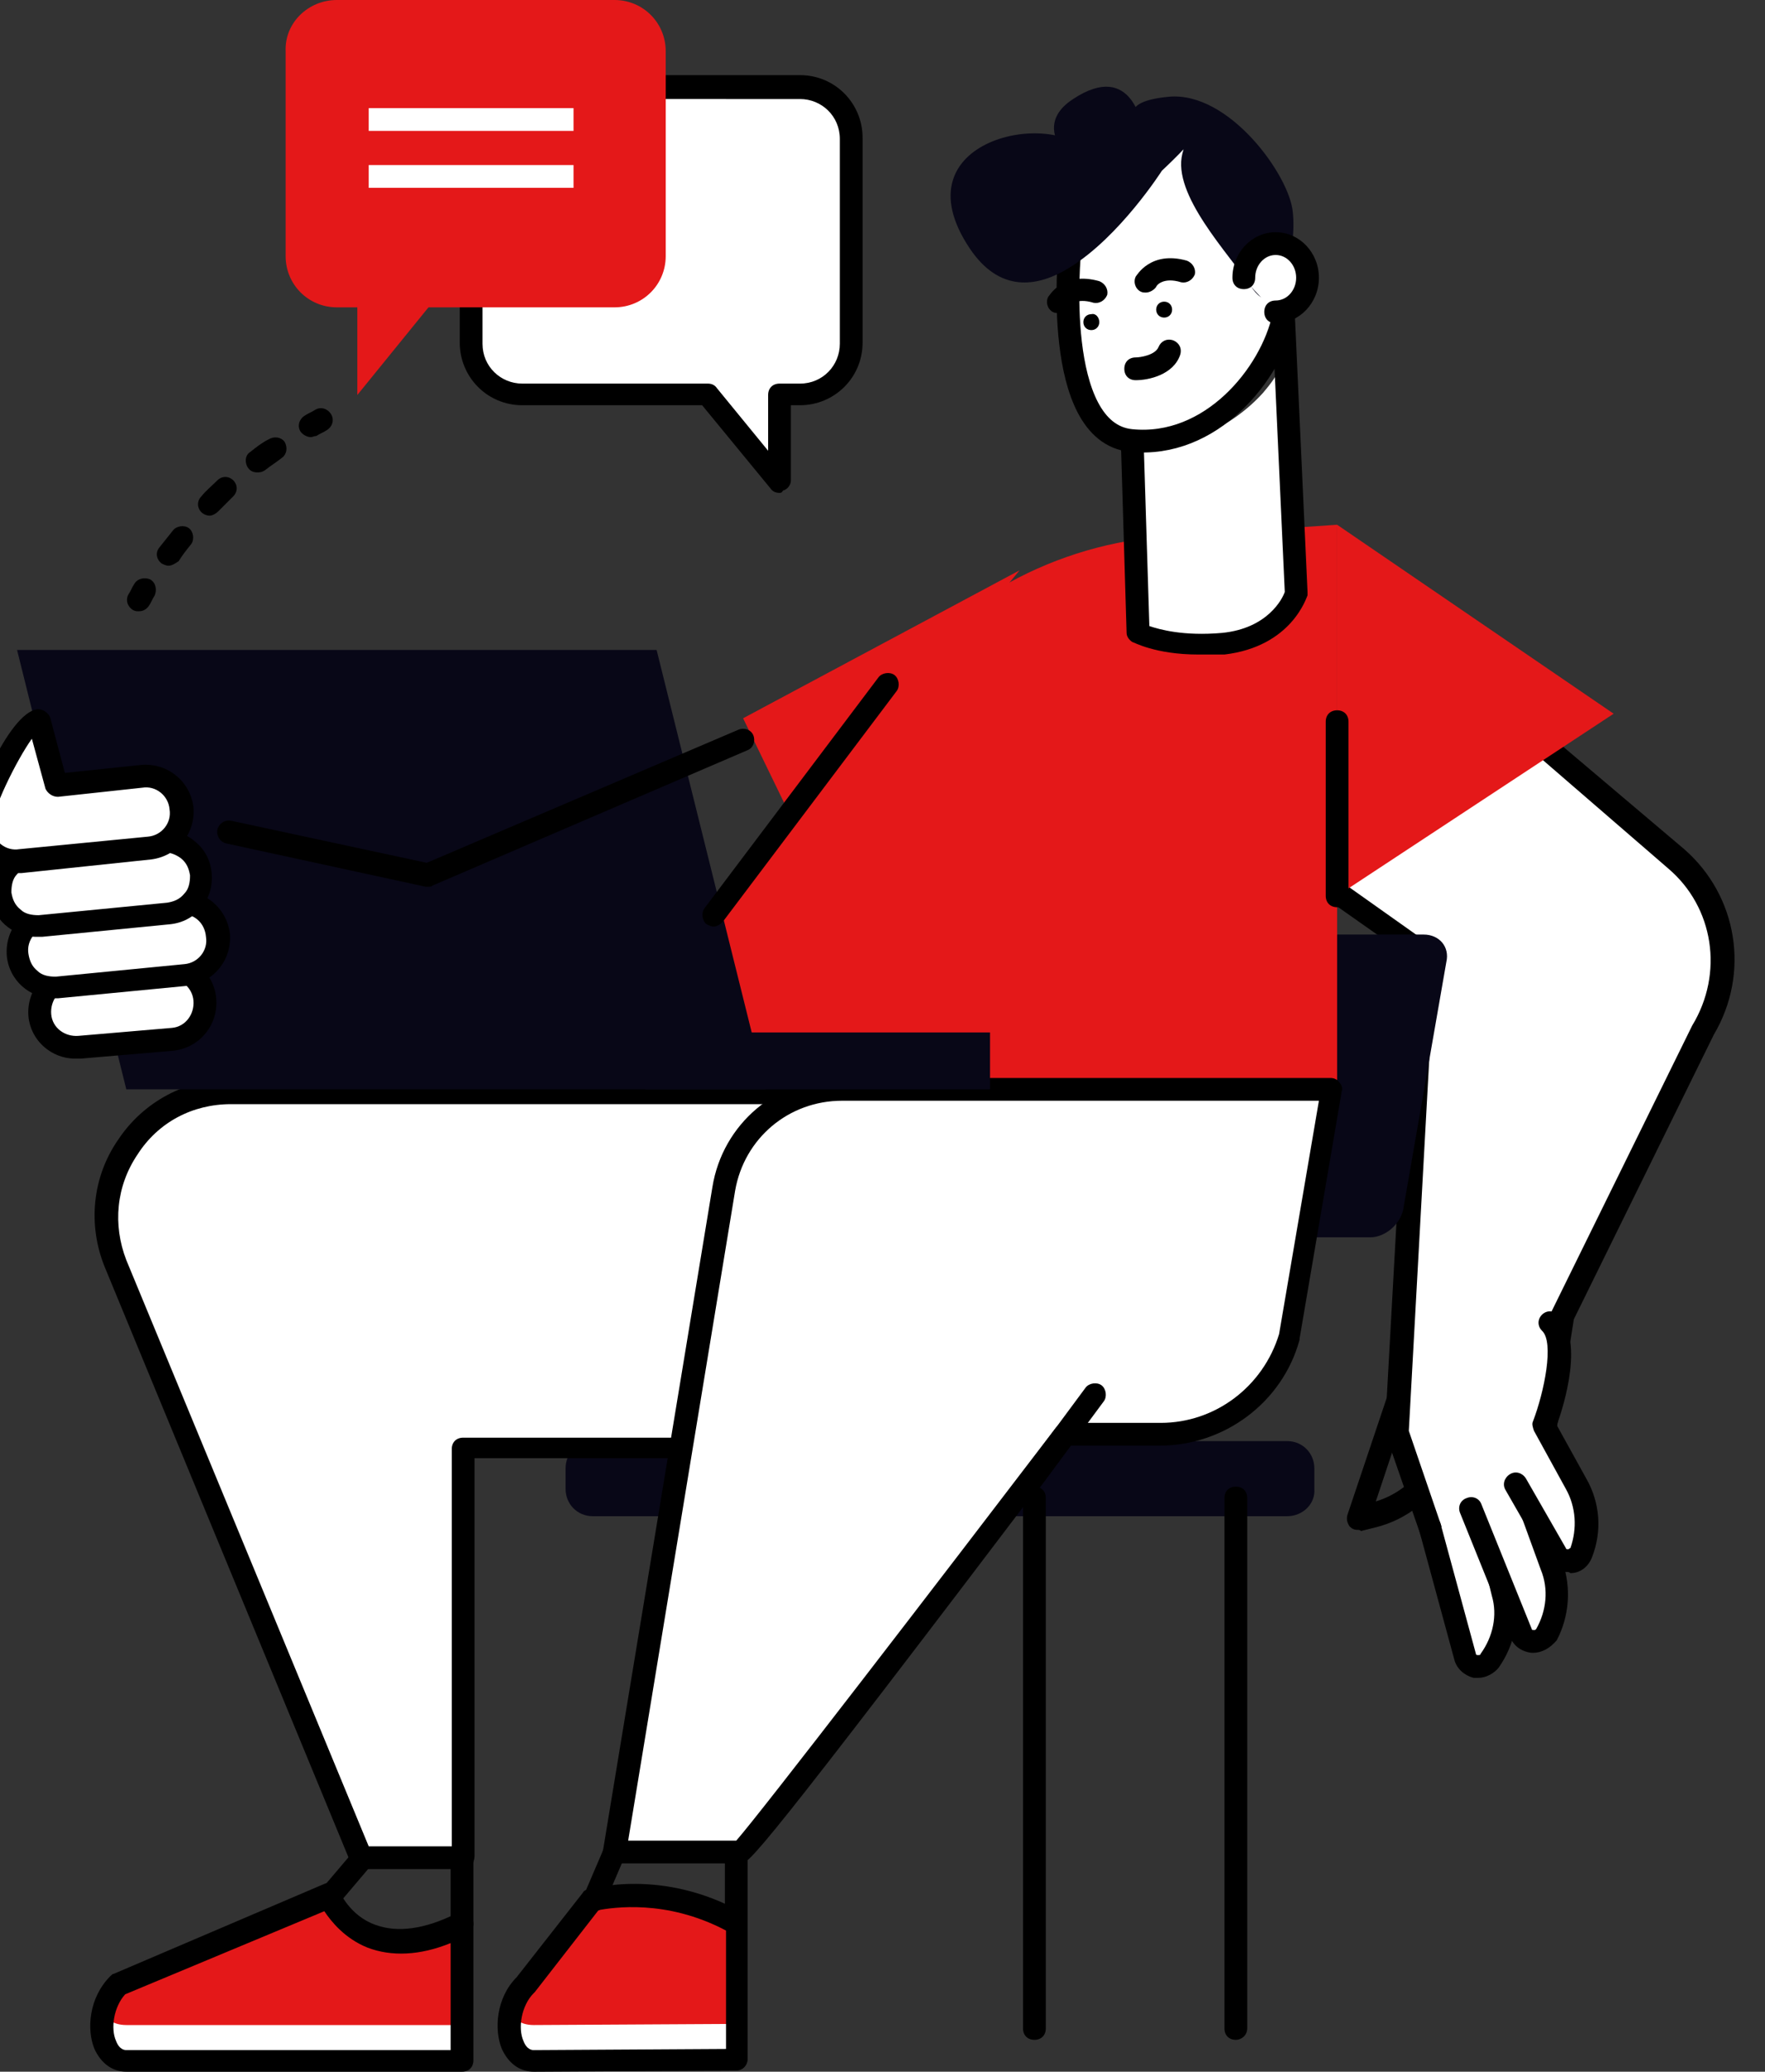 <?xml version="1.0" encoding="UTF-8"?>
<svg xmlns="http://www.w3.org/2000/svg" xmlns:xlink="http://www.w3.org/1999/xlink" version="1.1" id="Ebene_1" x="0px" y="0px" width="155.1px" height="182px" viewBox="0 0 155.1 182" style="enable-background:new 0 0 155.1 182;" xml:space="preserve">
<rect x="0" y="0" width="155.1" height="182" fill="#333333" stroke="none"/>
<style type="text/css">
	.st0{fill:#FFFFFF;}
	.st1{fill:#E41819;}
	.st2{fill:#080717;}
	.st3{fill:none;stroke:#000000;stroke-width:2;stroke-linecap:round;stroke-linejoin:round;stroke-miterlimit:10;}
</style>
<g id="_x3C_Layer_x3E_">
	<g>
		<g>
			<path class="st0" d="M40.6,169v12H11.1c-2.5,0-2.9-4.5-0.7-6.7l18.5-7.9C29,166.5,31.8,173.5,40.6,169z"></path>
			<path class="st1" d="M40.6,169.3v8.6H11.1c-2.5,0-2.9-2.6-0.7-4.1l18.3-7.3C28.8,166.5,31.8,172.5,40.6,169.3z"></path>
			<g>
				<path d="M40.6,182H11.1c-1.2,0-2.2-0.7-2.8-2c-0.7-1.7-0.5-4.5,1.4-6.4c0.1-0.1,0.2-0.2,0.3-0.2l18.5-7.9c0.2-0.1,0.5-0.1,0.8,0      c0.2,0.1,0.4,0.3,0.5,0.6c0,0,0.9,2.2,3.2,3c1.9,0.7,4.3,0.4,7.1-1c0.3-0.2,0.7-0.1,1,0c0.3,0.2,0.5,0.5,0.5,0.9v12      C41.6,181.6,41.2,182,40.6,182z M11,175.2c-1,1.1-1.3,3-0.8,4.1c0.3,0.8,0.8,0.8,0.9,0.8h28.5v-9.4c-2.7,1.1-5.2,1.2-7.3,0.4      c-2-0.8-3.2-2.3-3.8-3.2L11,175.2z"></path>
			</g>
		</g>
		<g>
			<path class="st0" d="M64.8,168.9v12L46.9,181c-2.5,0-2.9-4.5-0.7-6.7l5.8-7.4C52,166.9,55.9,173.3,64.8,168.9z"></path>
			<path class="st1" d="M64.8,169.2v8.6l-17.9,0.1c-2.5,0-2.9-2.6-0.7-4.1l5.6-6.9C51.8,166.9,58.7,165.8,64.8,169.2z"></path>
			<g>
				<path d="M46.9,182c-1.2,0-2.2-0.7-2.8-2c-0.7-1.7-0.5-4.5,1.3-6.3l5.8-7.4c0.1-0.2,0.3-0.3,0.5-0.3c0.3-0.1,6.5-1.9,13.5,2      c0.3,0.2,0.5,0.5,0.5,0.9v12c0,0.5-0.4,1-1,1L46.9,182z M52.6,167.8L47,175l-0.1,0.1c-1.1,1.1-1.4,3.1-0.9,4.2      c0.3,0.8,0.8,0.8,0.9,0.8l16.9-0.1v-10.4C58.5,166.8,53.8,167.6,52.6,167.8z"></path>
			</g>
		</g>
		<g>
			<path d="M119.3,134.4c-0.3,0-0.5-0.1-0.7-0.3c-0.2-0.3-0.3-0.6-0.2-1l4.4-13.1c0.1-0.3,0.3-0.5,0.6-0.6c0.3-0.1,0.6-0.1,0.9,0.1     l5.1,3.1c0.4,0.3,0.6,0.8,0.4,1.3l-2.5,5.1c-1.3,2.6-3.6,4.5-6.5,5.2l-1.2,0.3C119.5,134.4,119.4,134.4,119.3,134.4z      M124.3,121.7l-3.4,10.2c2-0.6,3.7-2,4.6-3.9l2.1-4.3L124.3,121.7z"></path>
		</g>
		<g>
			<path class="st0" d="M131.8,61.9l15.5,13.4c4.3,3.7,5.4,10.1,2.4,15l-12.4,25.2l-1.8,11.6l-2.1,8.3c-0.2,2.4-3.6,3.1-5.9,2.5     l-0.5-0.1l-4.2-12.1l2.4-42l-9.6-6.8L131.8,61.9z"></path>
			<path d="M129.2,139.2c-0.7,0-1.4-0.1-2-0.3l-0.5-0.1c-0.3-0.1-0.6-0.3-0.7-0.6l-4.2-12.1c0-0.1-0.1-0.3-0.1-0.4l2.3-41.5     l-9.1-6.4c-0.5-0.3-0.6-0.9-0.2-1.4c0.3-0.5,0.9-0.6,1.4-0.2l9.6,6.8c0.3,0.2,0.4,0.5,0.4,0.9l-2.3,41.8l3.9,11.4     c1.3,0.4,3,0.2,3.9-0.4c0.4-0.3,0.7-0.7,0.7-1.2v-0.1l2.1-8.3l1.8-11.5c0-0.1,0-0.2,0.1-0.3l12.4-25.2c2.8-4.6,1.9-10.4-2.1-13.8     l-15.5-13.4c-0.4-0.4-0.5-1-0.1-1.4s1-0.5,1.4-0.1L148,74.6c4.7,4.1,5.8,10.9,2.6,16.3l-12.3,25l-1.8,11.5l-2.1,8.3     c-0.1,1-0.7,1.9-1.6,2.5C131.8,139,130.5,139.2,129.2,139.2z"></path>
		</g>
		<path class="st2" d="M120.4,108.7H83.6c-1.4,0-2.3-1.1-2-2.4l3.8-21.8c0.2-1.4,1.5-2.4,2.9-2.4h36.8c1.4,0,2.3,1.1,2,2.4    l-3.8,21.8C123,107.6,121.7,108.7,120.4,108.7z"></path>
		<polygon class="st1" points="89.6,50.1 65.3,63.1 70.3,73.4   "></polygon>
		<path class="st1" d="M117.5,96.4V46.1l-14.7,1c-10,0.6-19.3,5.7-25.3,13.9L52,95.7L117.5,96.4z"></path>
		<path class="st2" d="M113.1,133.2h-61c-1.4,0-2.4-1.1-2.4-2.4V129c0-1.4,1.1-2.4,2.4-2.4h61c1.4,0,2.4,1.1,2.4,2.4v1.8    C115.6,132.1,114.5,133.2,113.1,133.2z"></path>
		<g>
			<path class="st0" d="M94.5,22.3c0.4-0.9,4.7-9.7,9.2-9.7c0.1,0,0.2,0,0.4,0c2.3,0.2,5.6,3.1,8.2,15.4l0.1,1.5     c-0.2,1.4-0.9,2.9-2.2,4.3c-2.3,2.5-6.4,4.9-10.7,4.4C93.3,37.7,94.4,23.5,94.5,22.3z"></path>
			<path class="st0" d="M107.4,55.9c-3.9,0.4-6.2-0.4-6.9-0.7L100,39.3c0.2,0,0.4,0,0.6,0c3.7,0,7.7-1.8,10.4-4.8     c0.6-0.7,1.2-1.5,1.5-2.2l0.9,19.6C113.2,52.4,111.9,55.4,107.4,55.9z"></path>
			<g>
				<path d="M105.3,57.5c-3.8,0-5.7-1.1-5.8-1.1c-0.3-0.2-0.5-0.5-0.5-0.8l-0.5-16.7c0-0.6,0.4-1,1-1c0.5,0,1,0.4,1,1L101,55      c0.9,0.3,3,0.9,6.4,0.6c4-0.4,5.3-3,5.5-3.6l-1.1-24c0-0.6,0.4-1,1-1c0.5,0,1,0.4,1,1l1.1,24c0,0.1,0,0.2,0,0.3      c-0.1,0.2-1.4,4.5-7.3,5.2C106.8,57.5,106,57.5,105.3,57.5z"></path>
			</g>
			<g id="XMLID_1_">
				<g>
					<path class="st3" d="M94,22.1c0,0-1.6,15.9,5.4,16.6s12.3-5.8,13.4-10.9"></path>
				</g>
			</g>
			<path class="st2" d="M102.1,15c0,0-3.7,5.8-8.1,8.5c-2.9,1.8-6.2,2.2-8.8-1.7c-6.4-9.6,7.5-12.3,10.4-8.3s-6.7-1.3-1.3-4.8     c5.3-3.5,6.1,2.6,6.1,2.6s-3-2.3,2.3-2.8s10.6,6.9,10.9,10.1c0.4,3.3-1.2,10-3.5,6.8c-2.2-3.2-7.1-8.3-6.2-11.9s1.9-2.8,1.4-2     C105,12.3,102.1,15,102.1,15z"></path>
			<g>
				<path class="st0" d="M109.2,24.4c0-1.7,1.3-3,2.8-3c1.6,0,2.8,1.4,2.8,3s-1.3,3-2.8,3L109.2,24.4z"></path>
				<path d="M112.1,28.4c-0.6,0-1-0.4-1-1s0.4-1,1-1c1,0,1.8-0.9,1.8-2s-0.8-2-1.8-2s-1.8,0.9-1.8,2c0,0.6-0.4,1-1,1s-1-0.4-1-1      c0-2.2,1.7-4,3.8-4c2.1,0,3.8,1.8,3.8,4S114.2,28.4,112.1,28.4z"></path>
			</g>
			<g>
				<path d="M93,27.5c-0.2,0-0.3,0-0.5-0.1c-0.5-0.3-0.6-0.9-0.4-1.3c0.1-0.1,1.3-2.3,4.5-1.4c0.5,0.2,0.8,0.7,0.7,1.2      c-0.2,0.5-0.7,0.8-1.2,0.7c-1.6-0.5-2.2,0.3-2.2,0.4C93.7,27.3,93.4,27.5,93,27.5z"></path>
			</g>
			<g>
				<path d="M100.7,25.7c-0.2,0-0.3,0-0.5-0.1c-0.5-0.3-0.6-0.9-0.4-1.3c0.1-0.1,1.3-2.3,4.5-1.4c0.5,0.2,0.8,0.7,0.7,1.2      c-0.2,0.5-0.7,0.8-1.2,0.7c-1.6-0.5-2.2,0.3-2.2,0.4C101.4,25.5,101,25.7,100.7,25.7z"></path>
			</g>
			<path d="M96.6,28.3c0,0.4-0.3,0.7-0.7,0.7c-0.4,0-0.7-0.3-0.7-0.7c0-0.4,0.3-0.7,0.7-0.7C96.3,27.5,96.6,27.9,96.6,28.3z"></path>
			<path d="M103,27.2c0,0.4-0.3,0.7-0.7,0.7s-0.7-0.3-0.7-0.7c0-0.4,0.3-0.7,0.7-0.7S103,26.8,103,27.2z"></path>
			<g>
				<path d="M99.8,33.4c-0.6,0-1-0.4-1-1c0-0.6,0.4-1,1-1c0.4,0,1.7-0.2,2-0.9c0.2-0.5,0.7-0.8,1.3-0.6c0.5,0.2,0.8,0.7,0.6,1.3      C103.1,32.9,101,33.4,99.8,33.4z"></path>
			</g>
		</g>
		<g>
			<path class="st0" d="M74.6,127.2H40.7v35.9h-9L10.1,111c-2.9-7.2,2.4-15,10.1-15h67.9L74.6,127.2z"></path>
			<path d="M40.7,164.2h-9c-0.4,0-0.8-0.2-0.9-0.6L9.2,111.3c-1.5-3.7-1.1-7.9,1.2-11.2c2.2-3.3,5.9-5.3,9.9-5.3h67.9     c0.3,0,0.7,0.2,0.8,0.5c0.2,0.3,0.2,0.6,0.1,0.9l-13.5,31.3c-0.2,0.4-0.5,0.6-0.9,0.6h-33V163C41.7,163.7,41.3,164.2,40.7,164.2z      M32.4,162.2h7.3v-34.9c0-0.6,0.4-1,1-1H74L86.7,97H20.3c-3.4,0-6.4,1.6-8.2,4.4c-1.9,2.8-2.2,6.2-1,9.3L32.4,162.2z"></path>
		</g>
		<g>
			<path class="st0" d="M117,95.8H74c-5.1,0-9.5,3.7-10.3,8.8L54,162.7c0,0,10.6,0,11.1,0c0.6,0,28.5-36.7,28.5-36.7h8.4     c5.3,0,9.9-3.5,11.3-8.6L117,95.8z"></path>
			<path d="M65.1,163.7H54c-0.3,0-0.6-0.1-0.8-0.4c-0.2-0.2-0.3-0.5-0.2-0.8l9.6-58.2c0.9-5.6,5.7-9.6,11.3-9.6h43     c0.3,0,0.6,0.1,0.8,0.4c0.2,0.2,0.3,0.5,0.2,0.8l-3.7,21.7v0.1c-1.5,5.5-6.6,9.3-12.3,9.3H94C66.2,163.7,65.8,163.7,65.1,163.7z      M55.2,161.7h9.5c2.2-2.5,17.8-22.8,28.1-36.3c0.2-0.2,0.5-0.4,0.8-0.4h8.4c4.8,0,9-3.2,10.4-7.8l3.5-20.5H74     c-4.7,0-8.6,3.3-9.4,7.9L55.2,161.7z"></path>
		</g>
		<g>
			<path d="M90.2,131.6c-0.2,0-0.4-0.1-0.6-0.2c-0.4-0.3-0.5-1-0.2-1.4l6-8.1c0.3-0.4,1-0.5,1.4-0.2s0.5,1,0.2,1.4l-6,8.1     C90.8,131.5,90.5,131.6,90.2,131.6z"></path>
		</g>
		<polygon class="st2" points="67.3,95.7 11.1,95.7 1.5,57.1 57.7,57.1   "></polygon>
		<rect x="56.7" y="90.7" class="st2" width="30.3" height="5"></rect>
		<polygon class="st1" points="117.5,78.7 141.8,62.7 117.5,46.1   "></polygon>
		<g>
			<path d="M117.5,79.7c-0.6,0-1-0.4-1-1V63.4c0-0.6,0.4-1,1-1s1,0.4,1,1v15.3C118.5,79.2,118.1,79.7,117.5,79.7z"></path>
		</g>
		<g>
			<path d="M62.7,81.4c-0.2,0-0.4-0.1-0.6-0.2c-0.4-0.3-0.5-1-0.2-1.4l15.3-20.3c0.3-0.4,1-0.5,1.4-0.2s0.5,1,0.2,1.4L63.5,81     C63.3,81.2,63,81.4,62.7,81.4z"></path>
		</g>
		<g>
			<path d="M108.6,179.2c-0.6,0-1-0.4-1-1v-46.6c0-0.6,0.4-1,1-1s1,0.4,1,1v46.6C109.6,178.8,109.1,179.2,108.6,179.2z"></path>
		</g>
		<g>
			<path d="M90.9,179.2c-0.6,0-1-0.4-1-1v-46.6c0-0.6,0.4-1,1-1s1,0.4,1,1v46.6C91.9,178.8,91.5,179.2,90.9,179.2z"></path>
		</g>
		<g>
			<path d="M37.6,77.9c-0.1,0-0.1,0-0.2,0l-17.5-3.8c-0.5-0.1-0.9-0.6-0.8-1.2c0.1-0.5,0.6-0.9,1.2-0.8l17.2,3.7l27.4-11.7     c0.5-0.2,1.1,0,1.3,0.5c0.2,0.5,0,1.1-0.5,1.3L38,77.8C37.9,77.9,37.8,77.9,37.6,77.9z"></path>
		</g>
		<g>
			<g>
				<path class="st0" d="M15.2,91.3L7,92c-1.7,0.2-3.3-1.1-3.5-2.8l0,0c-0.2-1.7,1.1-3.3,2.8-3.5l8.2-0.7c1.7-0.2,3.3,1.1,3.5,2.8      l0,0C18.2,89.6,16.9,91.1,15.2,91.3z"></path>
				<path d="M6.6,93c-2.1,0-3.9-1.6-4.1-3.7C2.3,87,4,84.9,6.2,84.7l8.3-0.7c2.3-0.2,4.3,1.4,4.5,3.7c0.2,2.3-1.4,4.3-3.7,4.6l0,0      L7.1,93C6.9,93,6.8,93,6.6,93z M15.2,91.3L15.2,91.3L15.2,91.3z M14.9,86c-0.1,0-0.1,0-0.2,0l-8.3,0.7c-1.2,0.1-2,1.2-1.9,2.4      c0.1,1.2,1.2,2,2.4,1.9l8.2-0.7c1.2-0.1,2-1.2,1.9-2.4C16.9,86.8,16,86,14.9,86z"></path>
			</g>
			<g>
				<path class="st0" d="M16.3,85.6L5,86.7c-1.7,0.2-3.3-1.1-3.5-2.8l0,0c-0.2-1.7,1.1-3.3,2.8-3.5l11.3-1.1      c1.7-0.2,3.3,1.1,3.5,2.8l0,0C19.3,83.9,18,85.4,16.3,85.6z"></path>
				<path d="M4.7,87.7c-2.1,0-3.9-1.6-4.1-3.7c-0.2-2.3,1.4-4.3,3.7-4.6l11.3-1.1c2.3-0.2,4.3,1.4,4.6,3.7c0.2,2.3-1.4,4.3-3.7,4.6      L5.1,87.7C4.9,87.7,4.8,87.7,4.7,87.7z M16,80.3c-0.1,0-0.1,0-0.2,0L4.4,81.4c-1.2,0.1-2.1,1.2-1.9,2.4c0.1,0.6,0.3,1.1,0.8,1.5      c0.4,0.4,1,0.5,1.6,0.5l11.3-1.1l0,0c1.2-0.1,2.1-1.2,1.9-2.4C18,81.1,17.1,80.3,16,80.3z"></path>
			</g>
			<g>
				<path class="st0" d="M14.9,80.2L3.6,81.3c-1.7,0.2-3.3-1.1-3.5-2.8l0,0c-0.2-1.7,1.1-3.3,2.8-3.5l11.3-1.1      c1.7-0.2,3.3,1.1,3.5,2.8l0,0C17.9,78.5,16.6,80,14.9,80.2z"></path>
				<path d="M3.2,82.3c-2.1,0-3.9-1.6-4.1-3.7c-0.1-1.1,0.2-2.2,0.9-3c0.7-0.9,1.7-1.4,2.8-1.5L14.1,73c1.1-0.1,2.2,0.2,3,0.9      c0.9,0.7,1.4,1.7,1.5,2.8c0.1,1.1-0.2,2.2-0.9,3c-0.7,0.9-1.7,1.4-2.8,1.5l0,0L3.7,82.3C3.5,82.3,3.4,82.3,3.2,82.3z M14.6,74.9      c-0.1,0-0.1,0-0.2,0L3,76c-0.6,0.1-1.1,0.3-1.5,0.8c-0.4,0.4-0.5,1-0.5,1.6c0.1,0.6,0.3,1.1,0.8,1.5c0.4,0.4,1,0.5,1.6,0.5      l11.3-1.1c0.6-0.1,1.1-0.3,1.5-0.8c0.4-0.4,0.5-1,0.5-1.6c-0.1-0.6-0.3-1.1-0.8-1.5C15.5,75.1,15,74.9,14.6,74.9z M14.9,80.2      L14.9,80.2L14.9,80.2z"></path>
			</g>
			<g>
				<path class="st0" d="M13.1,74.5L1.8,75.7c-1.7,0.2-3.3-1.1-3.5-2.8l0,0c-0.2-1.7,3.3-9.4,5-9.6L5,69l7.5-0.8      c1.7-0.2,3.3,1.1,3.5,2.8l0,0C16.1,72.8,14.9,74.4,13.1,74.5z"></path>
				<path d="M1.5,76.7c-2.1,0-3.9-1.6-4.1-3.7c-0.2-1.8,3.3-10.4,5.9-10.7c0.5,0,0.9,0.3,1.1,0.7l1.3,4.9l6.7-0.7      c2.3-0.2,4.3,1.4,4.6,3.7c0.2,2.3-1.4,4.3-3.7,4.6l0,0L1.9,76.7C1.8,76.7,1.6,76.7,1.5,76.7z M2.8,64.9      c-1.3,1.8-3.6,6.4-3.5,7.8c0.1,1.2,1.2,2.1,2.4,1.9L13,73.5c1.2-0.1,2.1-1.2,1.9-2.4c-0.1-1.2-1.2-2.1-2.4-1.9L5.1,70      c-0.5,0-0.9-0.3-1.1-0.7L2.8,64.9z M13.1,74.5L13.1,74.5L13.1,74.5z"></path>
			</g>
		</g>
		<g>
			<path class="st0" d="M125.7,134.1l3.1,11.4c0.3,1,1.5,1.2,2.1,0.4l0,0c1.3-1.7,1.7-3.9,1.2-6l-1.4-5.7L125.7,134.1z"></path>
			<path d="M129.9,147.4c-0.1,0-0.3,0-0.4,0c-0.8-0.2-1.5-0.8-1.7-1.6l-3.1-11.4c-0.1-0.5,0.2-1.1,0.7-1.2c0.5-0.1,1.1,0.2,1.2,0.7     l3.1,11.4c0,0.1,0.1,0.1,0.2,0.1c0.1,0,0.2,0,0.2-0.1c1.1-1.5,1.5-3.4,1-5.1l-1.4-5.7c-0.1-0.5,0.2-1.1,0.7-1.2     c0.5-0.1,1.1,0.2,1.2,0.7l1.4,5.7c0.6,2.4,0.1,4.8-1.3,6.8C131.3,147,130.6,147.4,129.9,147.4z"></path>
		</g>
		<g>
			<path class="st0" d="M129.2,132.5l4.4,10.9c0.4,0.9,1.7,1,2.2,0.1l0,0c1-1.9,1.2-4.1,0.5-6.1l-2-5.5L129.2,132.5z"></path>
			<path d="M134.7,145.2h-0.1c-0.9-0.1-1.6-0.6-1.9-1.4l-4.4-10.9c-0.2-0.5,0-1.1,0.6-1.3c0.5-0.2,1.1,0,1.3,0.6l4.4,10.9     c0,0.1,0.1,0.1,0.2,0.1c0.1,0,0.1,0,0.2-0.1c0.9-1.6,1.1-3.5,0.4-5.2l-2-5.5c-0.2-0.5,0.1-1.1,0.6-1.3s1.1,0.1,1.3,0.6l2,5.5     c0.8,2.3,0.6,4.8-0.5,6.9C136.2,144.8,135.5,145.2,134.7,145.2z"></path>
		</g>
		<g>
			<path class="st0" d="M133.2,130.5l3.5,6.1c0.5,0.9,1.8,0.7,2.2-0.2l0,0c0.7-2,0.6-4.2-0.5-6.1l-2.9-5.1c0,0,2.7-7.1,0.5-9.1     L133.2,130.5z"></path>
			<path d="M137.7,138.1c-0.8,0-1.5-0.4-1.9-1.1l-3.5-6.1c-0.3-0.5-0.1-1.1,0.4-1.4c0.5-0.3,1.1-0.1,1.4,0.4l3.5,6.1     c0,0.1,0.1,0.1,0.2,0.1c0.1,0,0.1-0.1,0.2-0.1c0.6-1.7,0.5-3.6-0.4-5.2l-2.8-5.1c-0.1-0.3-0.2-0.6-0.1-0.8c1-2.6,1.9-7,0.8-8     c-0.4-0.4-0.4-1,0-1.4s1-0.4,1.4,0c2.3,2.1,0.6,7.8-0.1,9.7l2.6,4.7c1.2,2.1,1.4,4.6,0.5,6.9c-0.3,0.8-1,1.4-1.9,1.4     C137.9,138.1,137.8,138.1,137.7,138.1z"></path>
		</g>
		<g>
			<path d="M40.6,170c-0.6,0-1-0.4-1-1v-5.9c0-0.6,0.4-1,1-1s1,0.4,1,1v5.9C41.6,169.6,41.2,170,40.6,170z"></path>
		</g>
		<g>
			<path d="M29,167.5c-0.2,0-0.5-0.1-0.6-0.2c-0.4-0.4-0.5-1-0.1-1.4l2.8-3.3c0.4-0.4,1-0.5,1.4-0.1s0.5,1,0.1,1.4l-2.8,3.3     C29.5,167.4,29.3,167.5,29,167.5z"></path>
		</g>
		<g>
			<path d="M52.2,167.9c-0.1,0-0.3,0-0.4-0.1c-0.5-0.2-0.7-0.8-0.5-1.3l1.8-4.2c0.2-0.5,0.8-0.7,1.3-0.5s0.7,0.8,0.5,1.3l-1.8,4.2     C53,167.7,52.6,167.9,52.2,167.9z"></path>
		</g>
		<g>
			<path d="M64.7,169.8c-0.6,0-1-0.4-1-1V163c0-0.6,0.4-1,1-1s1,0.4,1,1v5.7C65.7,169.3,65.2,169.8,64.7,169.8z"></path>
		</g>
		<g>
			<g>
				<path d="M12.2,53.7c-0.2,0-0.3,0-0.5-0.1c-0.5-0.3-0.7-0.9-0.4-1.4c0.2-0.3,0.3-0.6,0.5-0.9c0.3-0.5,0.9-0.6,1.4-0.4      c0.5,0.3,0.6,0.9,0.4,1.4c-0.2,0.3-0.3,0.6-0.5,0.9C12.9,53.5,12.6,53.7,12.2,53.7z"></path>
			</g>
			<g>
				<path d="M14.8,49.7c-0.2,0-0.4-0.1-0.6-0.2c-0.4-0.3-0.6-0.9-0.2-1.4c0.4-0.5,0.8-1,1.2-1.5c0.3-0.4,1-0.5,1.4-0.2      s0.5,1,0.2,1.4c-0.4,0.5-0.8,1-1.1,1.5C15.4,49.5,15.1,49.7,14.8,49.7z M18.4,45.3c-0.2,0-0.5-0.1-0.7-0.3c-0.4-0.4-0.4-1,0-1.4      c0.4-0.5,0.9-0.9,1.4-1.4c0.4-0.4,1-0.4,1.4,0s0.4,1,0,1.4s-0.9,0.9-1.3,1.3C18.9,45.2,18.6,45.3,18.4,45.3z M22.6,41.5      c-0.3,0-0.6-0.1-0.8-0.4c-0.3-0.4-0.3-1.1,0.2-1.4c0.5-0.4,1-0.8,1.6-1.1c0.5-0.3,1.1-0.2,1.4,0.2c0.3,0.5,0.2,1.1-0.2,1.4      c-0.5,0.4-1,0.7-1.5,1.1C23,41.5,22.8,41.5,22.6,41.5z"></path>
			</g>
			<g>
				<path d="M27.3,38.4c-0.3,0-0.7-0.2-0.9-0.5c-0.3-0.5-0.1-1.1,0.4-1.4c0.3-0.2,0.6-0.3,0.9-0.5c0.5-0.3,1.1-0.1,1.4,0.4      s0.1,1.1-0.4,1.4c-0.3,0.2-0.6,0.3-0.9,0.5C27.6,38.3,27.5,38.4,27.3,38.4z"></path>
			</g>
		</g>
		<g>
			<path class="st0" d="M70.3,7.7H45.9c-2.5,0-4.5,2-4.5,4.5v18c0,2.5,2,4.5,4.5,4.5h16.3l6.3,7.6v-7.6h1.8c2.5,0,4.5-2,4.5-4.5v-18     C74.8,9.7,72.8,7.7,70.3,7.7z"></path>
			<path d="M68.5,43.3c-0.3,0-0.6-0.1-0.8-0.4l-6-7.3H45.9c-3.1,0-5.5-2.5-5.5-5.5v-18c0-3.1,2.5-5.5,5.5-5.5h24.4     c3.1,0,5.5,2.5,5.5,5.5v18c0,3.1-2.5,5.5-5.5,5.5h-0.8v6.6c0,0.4-0.3,0.8-0.7,0.9C68.7,43.3,68.6,43.3,68.5,43.3z M45.9,8.7     c-2,0-3.5,1.6-3.5,3.5v18c0,2,1.6,3.5,3.5,3.5h16.3c0.3,0,0.6,0.1,0.8,0.4l4.5,5.5v-4.9c0-0.6,0.4-1,1-1h1.8c2,0,3.5-1.6,3.5-3.5     v-18c0-2-1.6-3.5-3.5-3.5C70.3,8.7,45.9,8.7,45.9,8.7z"></path>
		</g>
		<g>
			<path class="st1" d="M54,27H29.6c-2.5,0-4.5-2-4.5-4.5v-18C25,2,27.1,0,29.6,0H54c2.5,0,4.5,2,4.5,4.5v18C58.5,25,56.5,27,54,27z     "></path>
			<polygon class="st1" points="31.4,34.7 31.4,19.8 43.5,19.8    "></polygon>
		</g>
		<g>
			<rect x="32.4" y="9.5" class="st0" width="18" height="2"></rect>
		</g>
		<g>
			<rect x="32.4" y="14.5" class="st0" width="18" height="2"></rect>
		</g>
	</g>
</g>
</svg>
